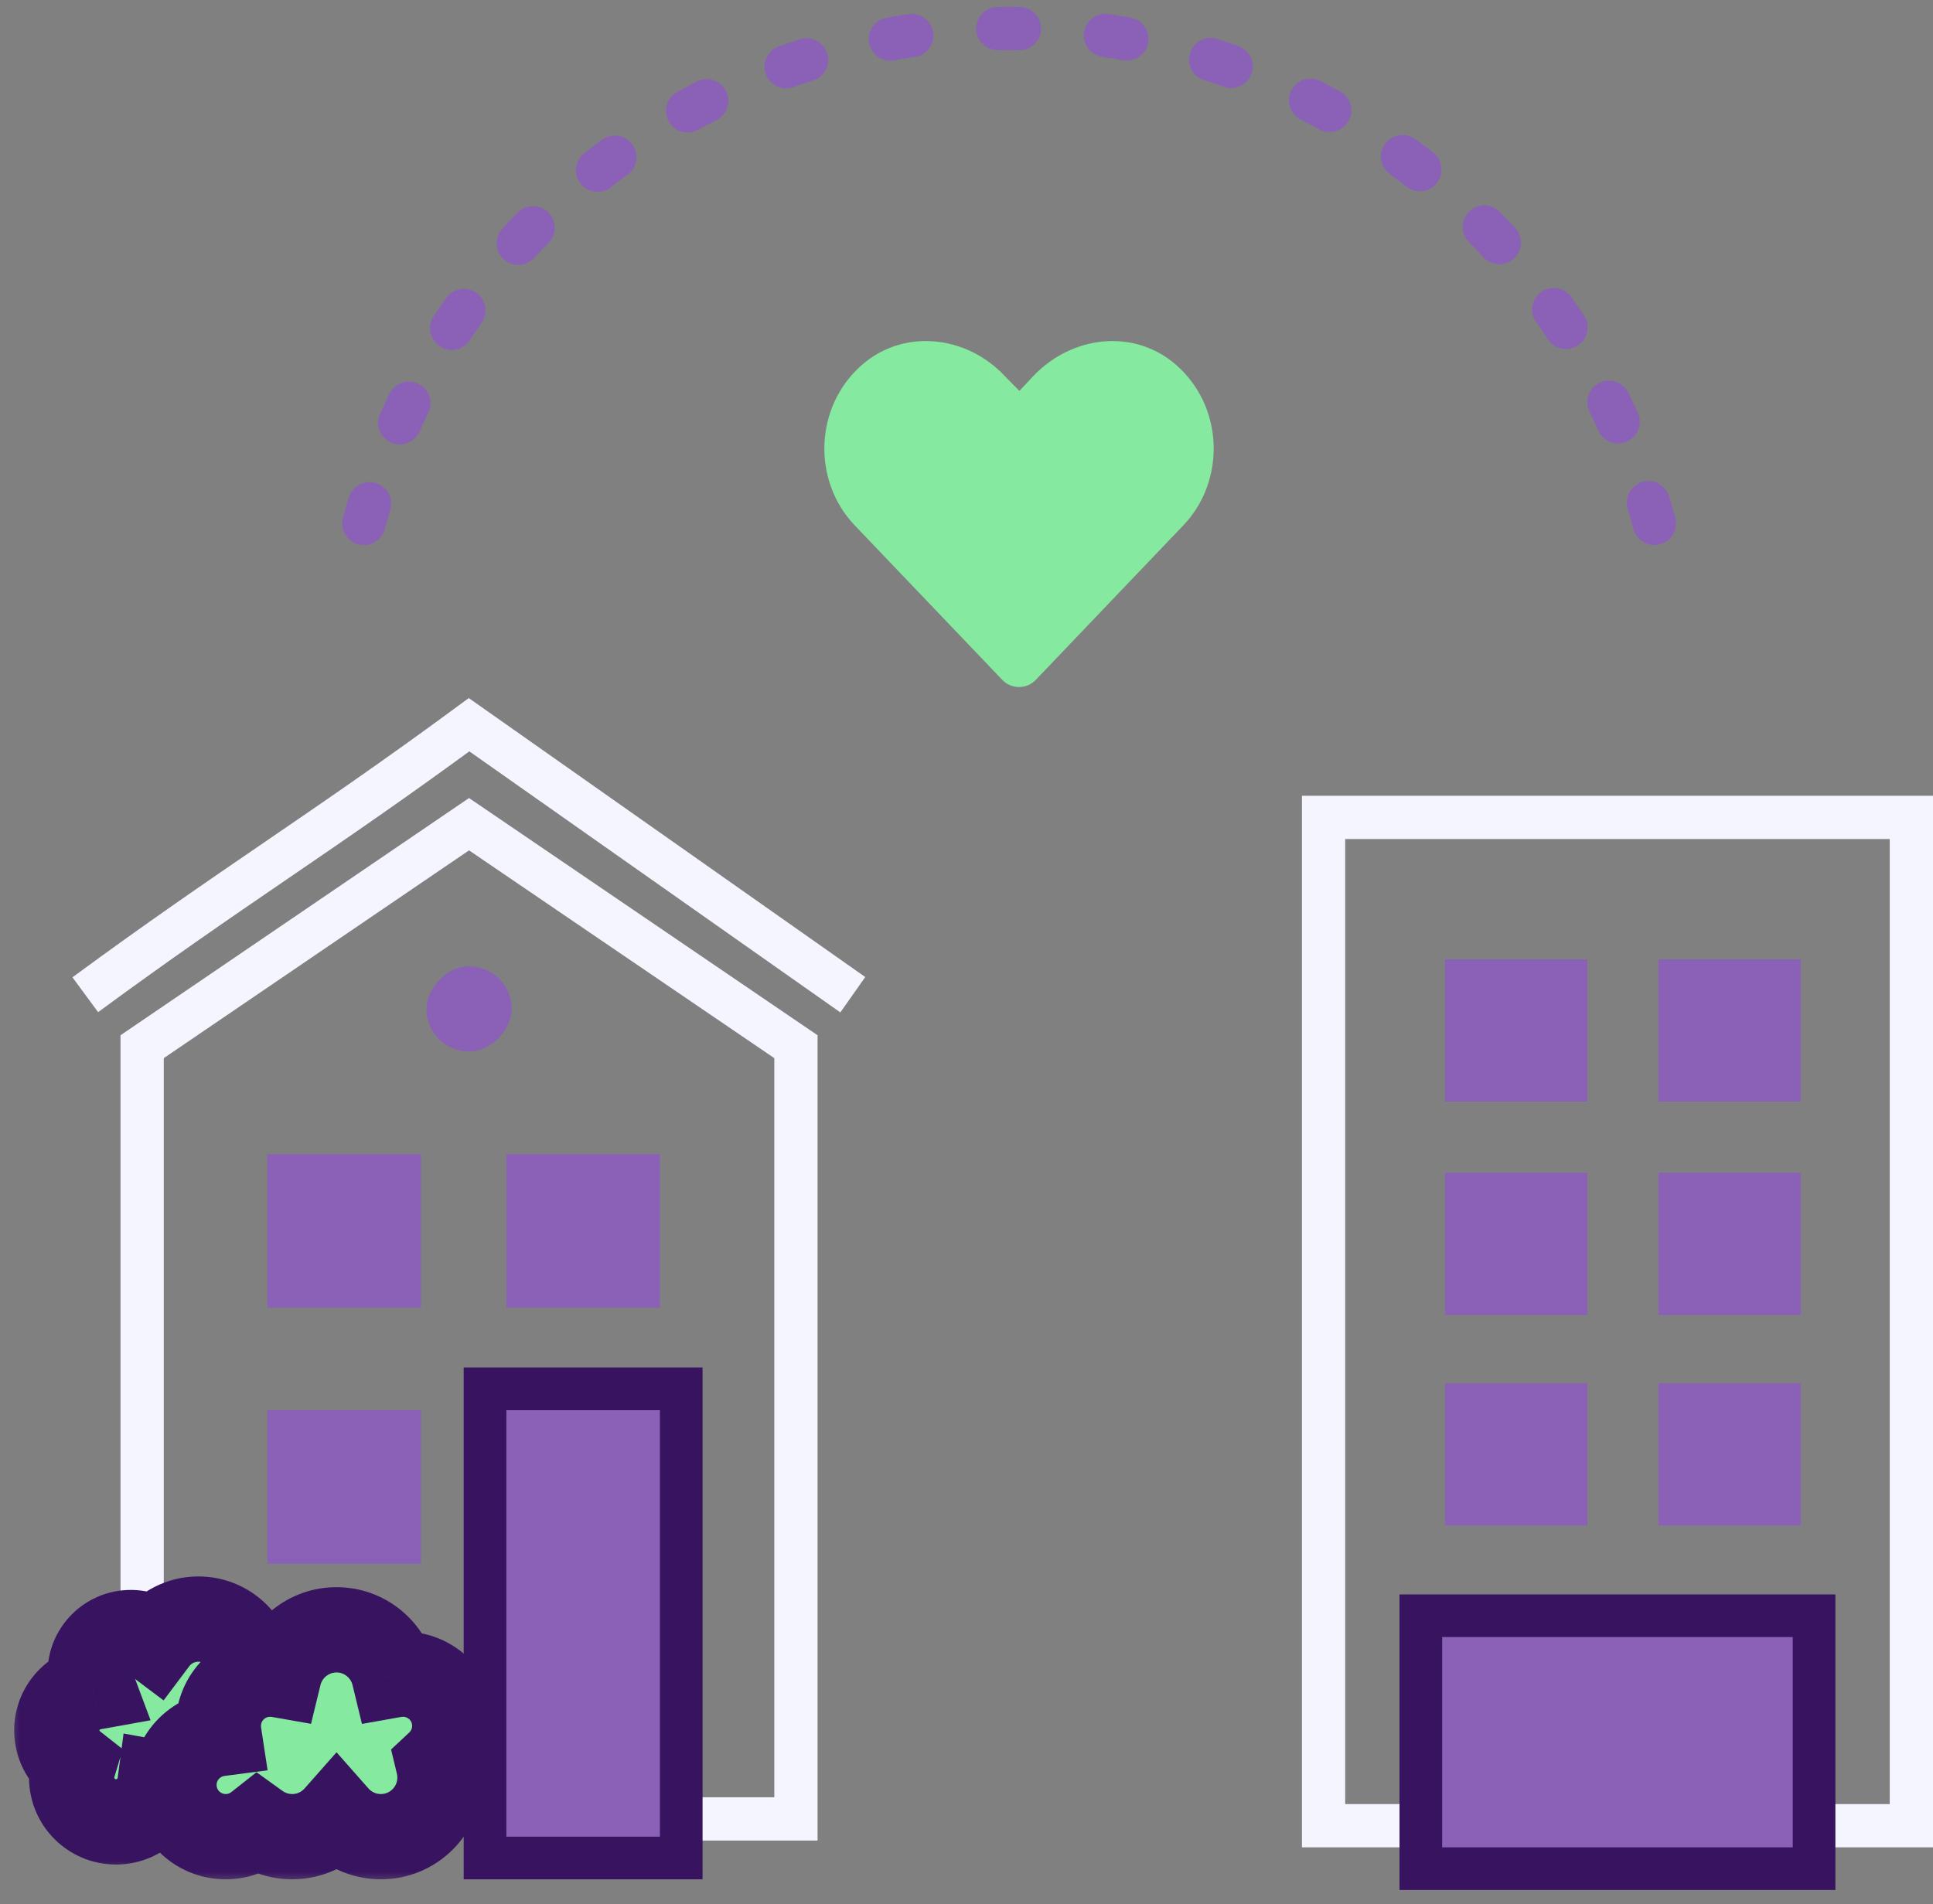 <?xml version="1.0" encoding="UTF-8"?> <svg xmlns="http://www.w3.org/2000/svg" width="68" height="67" viewBox="0 0 68 67" fill="none"><rect x="0" y="0" width="68" height="67" fill="#808080" stroke="none"/><g id="icon"><g id="Group 2099"><g id="Group 2096"><g id="Group 2098"><rect id="Rectangle 4857" x="-0.761" y="0.761" width="20.678" height="35.478" transform="matrix(-1 0 0 1 66.478 28)" stroke="#F5F5FF" stroke-width="1.522"></rect><rect id="Rectangle 4864" width="5.005" height="5.005" transform="matrix(-1 0 0 1 63.346 33.756)" fill="#8A61B6"></rect><rect id="Rectangle 4865" width="5.005" height="5.005" transform="matrix(-1 0 0 1 55.84 33.756)" fill="#8A61B6"></rect><rect id="Rectangle 4867" width="5.005" height="5.005" transform="matrix(-1 0 0 1 63.346 41.263)" fill="#8A61B6"></rect><rect id="Rectangle 4868" width="5.005" height="5.005" transform="matrix(-1 0 0 1 55.84 41.263)" fill="#8A61B6"></rect><rect id="Rectangle 4870" x="0.75" y="-0.75" width="13.833" height="8.9" transform="matrix(-1 0 0 1 64.566 57.6)" fill="#8A61B6" stroke="#381360" stroke-width="1.5"></rect><rect id="Rectangle 4873" width="5.005" height="5.005" transform="matrix(-1 0 0 1 63.346 48.67)" fill="#8A61B6"></rect><rect id="Rectangle 4874" width="5.005" height="5.005" transform="matrix(-1 0 0 1 55.84 48.67)" fill="#8A61B6"></rect></g></g><g id="Group 2097"><rect id="Rectangle 4894" width="5.403" height="5.403" transform="matrix(-1 0 0 1 14.809 49.616)" fill="#8A61B6"></rect><rect id="Rectangle 4895" width="5.403" height="5.403" transform="matrix(-1 0 0 1 23.215 40.61)" fill="#8A61B6"></rect><rect id="Rectangle 4893" width="3" height="3" rx="1.5" transform="matrix(-1 0 0 1 18 34)" fill="#8A61B6"></rect><rect id="Rectangle 4896" width="5.403" height="5.403" transform="matrix(-1 0 0 1 14.809 40.61)" fill="#8A61B6"></rect><path id="Rectangle 4864_2" d="M5 58.013V36.829L16.5 29L28 36.829V64H20.501" stroke="#F5F5FF" stroke-width="1.522"></path><path id="Rectangle 4865_2" d="M30 35L16.501 25.5C11.346 29.294 8.155 31.206 3 35" stroke="#F5F5FF" stroke-width="1.522"></path><rect id="Rectangle 4897" x="0.75" y="-0.75" width="6.903" height="16.509" transform="matrix(-1 0 0 1 24.715 49.616)" fill="#8A61B6" stroke="#381360" stroke-width="1.5"></rect><g id="Group 2095"><g id="Union"><mask id="path-16-outside-1_676_3662" maskUnits="userSpaceOnUse" x="0.201" y="54.968" width="12" height="11" fill="black"><rect fill="white" x="0.201" y="54.968" width="12" height="11"></rect><path fill-rule="evenodd" clip-rule="evenodd" d="M5.627 62.752C5.526 63.516 4.872 64.105 4.081 64.105C3.219 64.105 2.521 63.406 2.521 62.545C2.521 62.388 2.544 62.237 2.587 62.094C2.229 61.812 1.999 61.375 1.999 60.884C1.999 60.129 2.544 59.5 3.263 59.371C3.204 59.215 3.172 59.047 3.172 58.871C3.172 58.083 3.812 57.443 4.6 57.443C4.921 57.443 5.218 57.55 5.457 57.729C5.804 57.267 6.357 56.968 6.98 56.968C8.031 56.968 8.883 57.82 8.883 58.871C8.883 59.172 8.813 59.456 8.689 59.709C9.526 59.722 10.201 60.405 10.201 61.246C10.201 62.095 9.513 62.784 8.664 62.784C8.146 62.784 7.689 62.528 7.41 62.137C7.058 62.533 6.545 62.783 5.973 62.783C5.855 62.783 5.739 62.773 5.627 62.752Z"></path></mask><path fill-rule="evenodd" clip-rule="evenodd" d="M5.627 62.752C5.526 63.516 4.872 64.105 4.081 64.105C3.219 64.105 2.521 63.406 2.521 62.545C2.521 62.388 2.544 62.237 2.587 62.094C2.229 61.812 1.999 61.375 1.999 60.884C1.999 60.129 2.544 59.5 3.263 59.371C3.204 59.215 3.172 59.047 3.172 58.871C3.172 58.083 3.812 57.443 4.6 57.443C4.921 57.443 5.218 57.55 5.457 57.729C5.804 57.267 6.357 56.968 6.98 56.968C8.031 56.968 8.883 57.82 8.883 58.871C8.883 59.172 8.813 59.456 8.689 59.709C9.526 59.722 10.201 60.405 10.201 61.246C10.201 62.095 9.513 62.784 8.664 62.784C8.146 62.784 7.689 62.528 7.41 62.137C7.058 62.533 6.545 62.783 5.973 62.783C5.855 62.783 5.739 62.773 5.627 62.752Z" fill="#85EAA0"></path><path d="M5.627 62.752L4.14 62.555L4.347 60.995L5.895 61.276L5.627 62.752ZM2.587 62.094L3.514 60.914L4.319 61.547L4.023 62.527L2.587 62.094ZM3.263 59.371L4.667 58.845L5.297 60.529L3.528 60.847L3.263 59.371ZM5.457 57.729L6.656 58.63L5.755 59.83L4.555 58.928L5.457 57.729ZM8.689 59.709L8.665 61.209L6.301 61.17L7.343 59.048L8.689 59.709ZM7.41 62.137L6.289 61.141L7.539 59.732L8.632 61.267L7.41 62.137ZM7.114 62.95C6.915 64.449 5.634 65.605 4.081 65.605V62.605C4.091 62.605 4.098 62.603 4.102 62.601C4.108 62.599 4.114 62.596 4.12 62.59C4.133 62.579 4.139 62.566 4.14 62.555L7.114 62.95ZM4.081 65.605C2.391 65.605 1.021 64.235 1.021 62.545H4.021C4.021 62.578 4.048 62.605 4.081 62.605V65.605ZM1.021 62.545C1.021 62.24 1.066 61.942 1.151 61.66L4.023 62.527C4.022 62.531 4.021 62.536 4.021 62.545H1.021ZM1.66 63.273C0.956 62.719 0.499 61.855 0.499 60.884H3.499C3.499 60.889 3.5 60.893 3.5 60.894C3.5 60.896 3.501 60.898 3.502 60.9C3.504 60.905 3.509 60.91 3.514 60.914L1.66 63.273ZM0.499 60.884C0.499 59.39 1.577 58.15 2.997 57.895L3.528 60.847C3.523 60.848 3.515 60.851 3.507 60.861C3.504 60.865 3.502 60.868 3.501 60.871C3.5 60.873 3.499 60.877 3.499 60.884H0.499ZM1.858 59.897C1.737 59.575 1.672 59.229 1.672 58.871H4.672C4.672 58.868 4.672 58.864 4.671 58.859C4.67 58.855 4.669 58.85 4.667 58.845L1.858 59.897ZM1.672 58.871C1.672 57.254 2.983 55.943 4.6 55.943V58.943C4.64 58.943 4.672 58.911 4.672 58.871H1.672ZM4.6 55.943C5.258 55.943 5.869 56.162 6.358 56.53L4.555 58.928C4.561 58.932 4.568 58.936 4.577 58.939C4.586 58.942 4.594 58.943 4.6 58.943V55.943ZM4.257 56.828C4.876 56.005 5.865 55.468 6.98 55.468V58.468C6.849 58.468 6.732 58.529 6.656 58.63L4.257 56.828ZM6.98 55.468C8.859 55.468 10.383 56.992 10.383 58.871H7.383C7.383 58.648 7.202 58.468 6.98 58.468V55.468ZM10.383 58.871C10.383 59.406 10.258 59.916 10.036 60.37L7.343 59.048C7.368 58.996 7.383 58.937 7.383 58.871H10.383ZM8.713 58.209C10.368 58.236 11.701 59.585 11.701 61.246H8.701C8.701 61.238 8.7 61.234 8.699 61.232C8.697 61.229 8.695 61.224 8.69 61.22C8.686 61.215 8.682 61.212 8.678 61.211C8.676 61.21 8.672 61.209 8.665 61.209L8.713 58.209ZM11.701 61.246C11.701 62.924 10.341 64.284 8.664 64.284V61.284C8.672 61.284 8.675 61.282 8.678 61.281C8.681 61.28 8.686 61.277 8.69 61.273C8.695 61.268 8.697 61.264 8.699 61.26C8.7 61.258 8.701 61.254 8.701 61.246H11.701ZM8.664 64.284C7.641 64.284 6.737 63.777 6.188 63.007L8.632 61.267C8.636 61.273 8.642 61.278 8.647 61.28C8.649 61.281 8.651 61.282 8.653 61.283C8.655 61.283 8.658 61.284 8.664 61.284V64.284ZM5.973 61.283C6.098 61.283 6.209 61.231 6.289 61.141L8.532 63.133C7.907 63.837 6.991 64.283 5.973 64.283V61.283ZM5.895 61.276C5.919 61.281 5.945 61.283 5.973 61.283V64.283C5.764 64.283 5.559 64.265 5.359 64.228L5.895 61.276Z" fill="#381360" mask="url(#path-16-outside-1_676_3662)"></path></g><g id="Union_2"><mask id="path-18-outside-2_676_3662" maskUnits="userSpaceOnUse" x="4.119" y="55.346" width="14" height="11" fill="black"><rect fill="white" x="4.119" y="55.346" width="14" height="11"></rect><path fill-rule="evenodd" clip-rule="evenodd" d="M11.838 57.346C12.817 57.346 13.638 58.022 13.859 58.934C13.963 58.915 14.07 58.906 14.179 58.906C15.184 58.906 15.999 59.72 15.999 60.725C15.999 61.251 15.776 61.724 15.42 62.056C15.458 62.213 15.478 62.377 15.478 62.545C15.478 63.694 14.547 64.625 13.398 64.625C12.777 64.625 12.22 64.353 11.839 63.921C11.457 64.353 10.9 64.625 10.279 64.625C9.826 64.625 9.407 64.48 9.066 64.235C8.756 64.479 8.364 64.625 7.939 64.625C6.934 64.625 6.119 63.81 6.119 62.805C6.119 61.881 6.808 61.118 7.7 61.001C7.687 60.911 7.68 60.819 7.68 60.725C7.68 59.72 8.494 58.906 9.5 58.906C9.608 58.906 9.714 58.915 9.816 58.933C10.038 58.022 10.859 57.346 11.838 57.346Z"></path></mask><path fill-rule="evenodd" clip-rule="evenodd" d="M11.838 57.346C12.817 57.346 13.638 58.022 13.859 58.934C13.963 58.915 14.07 58.906 14.179 58.906C15.184 58.906 15.999 59.72 15.999 60.725C15.999 61.251 15.776 61.724 15.42 62.056C15.458 62.213 15.478 62.377 15.478 62.545C15.478 63.694 14.547 64.625 13.398 64.625C12.777 64.625 12.22 64.353 11.839 63.921C11.457 64.353 10.9 64.625 10.279 64.625C9.826 64.625 9.407 64.48 9.066 64.235C8.756 64.479 8.364 64.625 7.939 64.625C6.934 64.625 6.119 63.81 6.119 62.805C6.119 61.881 6.808 61.118 7.7 61.001C7.687 60.911 7.68 60.819 7.68 60.725C7.68 59.72 8.494 58.906 9.5 58.906C9.608 58.906 9.714 58.915 9.816 58.933C10.038 58.022 10.859 57.346 11.838 57.346Z" fill="#85EAA0"></path><path d="M13.859 58.934L12.401 59.287L12.733 60.657L14.121 60.41L13.859 58.934ZM15.42 62.056L14.397 60.959L13.757 61.557L13.962 62.408L15.42 62.056ZM11.839 63.921L12.963 62.929L11.839 61.655L10.714 62.929L11.839 63.921ZM9.066 64.235L9.942 63.017L9.024 62.357L8.136 63.057L9.066 64.235ZM7.7 61.001L7.895 62.488L9.414 62.29L9.183 60.776L7.7 61.001ZM9.816 58.933L9.557 60.41L10.942 60.654L11.274 59.287L9.816 58.933ZM15.317 58.58C14.936 57.012 13.525 55.846 11.838 55.846V58.846C12.109 58.846 12.339 59.033 12.401 59.287L15.317 58.58ZM14.179 57.406C13.982 57.406 13.787 57.423 13.597 57.457L14.121 60.41C14.139 60.407 14.158 60.406 14.179 60.406V57.406ZM17.499 60.725C17.499 58.892 16.013 57.406 14.179 57.406V60.406C14.356 60.406 14.499 60.549 14.499 60.725H17.499ZM16.443 63.153C17.091 62.549 17.499 61.684 17.499 60.725H14.499C14.499 60.818 14.462 60.899 14.397 60.959L16.443 63.153ZM16.978 62.545C16.978 62.258 16.944 61.976 16.878 61.705L13.962 62.408C13.972 62.45 13.978 62.496 13.978 62.545H16.978ZM13.398 66.125C15.375 66.125 16.978 64.522 16.978 62.545H13.978C13.978 62.866 13.718 63.125 13.398 63.125V66.125ZM10.714 64.914C11.368 65.655 12.329 66.125 13.398 66.125V63.125C13.225 63.125 13.071 63.051 12.963 62.929L10.714 64.914ZM10.279 66.125C11.348 66.125 12.309 65.655 12.963 64.914L10.714 62.929C10.606 63.051 10.452 63.125 10.279 63.125V66.125ZM8.189 65.452C8.778 65.876 9.501 66.125 10.279 66.125V63.125C10.151 63.125 10.037 63.085 9.942 63.017L8.189 65.452ZM7.939 66.125C8.713 66.125 9.43 65.858 9.995 65.412L8.136 63.057C8.082 63.1 8.015 63.125 7.939 63.125V66.125ZM4.619 62.805C4.619 64.639 6.105 66.125 7.939 66.125V63.125C7.762 63.125 7.619 62.982 7.619 62.805H4.619ZM7.506 59.514C5.876 59.727 4.619 61.118 4.619 62.805H7.619C7.619 62.644 7.74 62.509 7.895 62.488L7.506 59.514ZM6.18 60.725C6.18 60.895 6.193 61.062 6.217 61.227L9.183 60.776C9.181 60.76 9.18 60.743 9.18 60.725H6.18ZM9.5 57.406C7.666 57.406 6.18 58.892 6.18 60.725H9.18C9.18 60.549 9.323 60.406 9.5 60.406V57.406ZM10.076 57.456C9.888 57.423 9.695 57.406 9.5 57.406V60.406C9.52 60.406 9.539 60.407 9.557 60.41L10.076 57.456ZM11.838 55.846C10.151 55.846 8.74 57.011 8.359 58.579L11.274 59.287C11.336 59.033 11.567 58.846 11.838 58.846V55.846Z" fill="#381360" mask="url(#path-18-outside-2_676_3662)"></path></g></g></g></g><path id="Ellipse 249" d="M58.199 18.418C56.86 13.421 53.91 9.005 49.806 5.856C45.702 2.707 40.673 1 35.5 1C30.327 1 25.298 2.707 21.194 5.856C17.09 9.005 14.14 13.421 12.801 18.418" stroke="#8A61B6" stroke-width="1.522" stroke-linecap="round" stroke-linejoin="round" stroke-dasharray="0.76 3.04"></path><path id="heart" d="M41.366 12.832C43.05 14.298 43.13 16.904 41.633 18.479L36.449 23.909C36.128 24.262 35.567 24.262 35.247 23.909L30.062 18.479C28.566 16.904 28.646 14.298 30.33 12.832C31.799 11.555 33.991 11.8 35.327 13.212L35.861 13.755L36.369 13.212C37.732 11.8 39.896 11.555 41.366 12.832Z" fill="#85EAA0"></path></g></svg> 